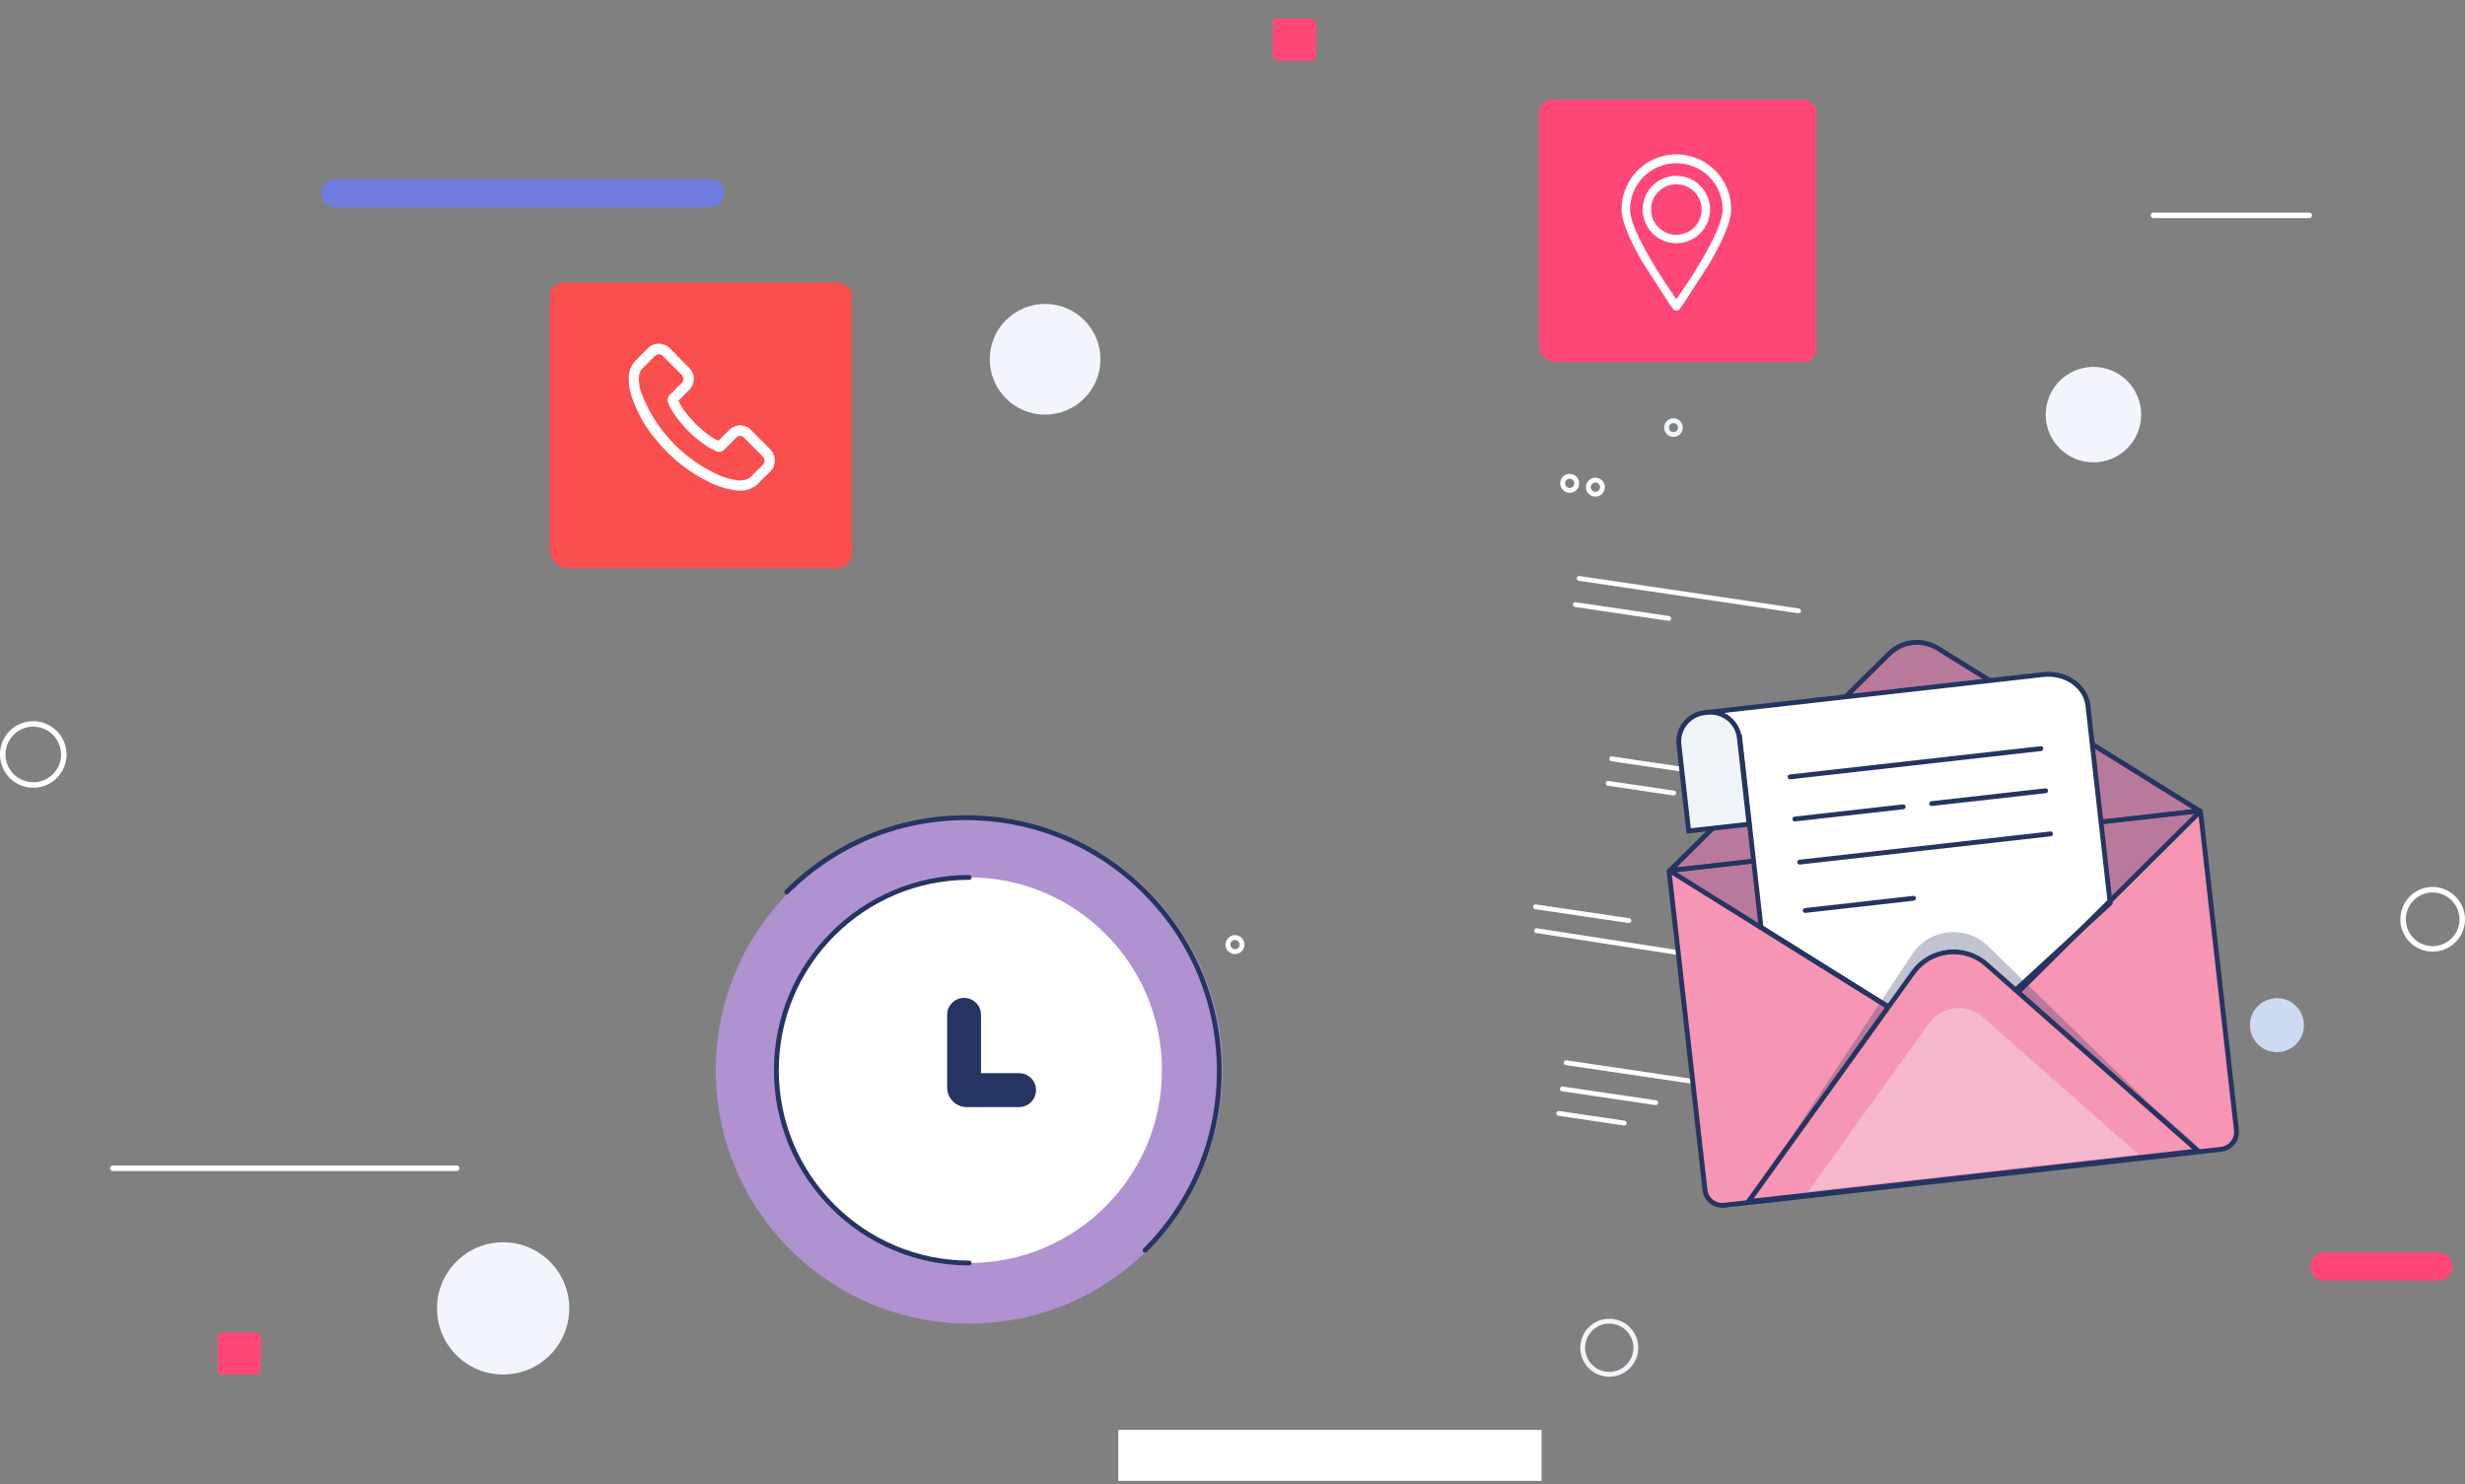 <?xml version="1.0" encoding="UTF-8" standalone="no"?>
<svg
   height="504.799"
   viewBox="0 0 838.547 504.799"
   width="838.547"
   version="1.1"
   id="svg8323"
   sodipodi:docname="contact.svg"
   inkscape:version="1.2.1 (8a69933317, 2022-10-28, custom)"
   xmlns:inkscape="http://www.inkscape.org/namespaces/inkscape"
   xmlns:sodipodi="http://sodipodi.sourceforge.net/DTD/sodipodi-0.dtd"
   xmlns="http://www.w3.org/2000/svg"
   xmlns:svg="http://www.w3.org/2000/svg">
  <rect x="0" y="0" width="838.547" height="504.799" fill="#808080" stroke="none"/>
  <defs
     id="defs8327" />
  <sodipodi:namedview
     id="namedview8325"
     pagecolor="#ffffff"
     bordercolor="#666666"
     borderopacity="1.0"
     inkscape:showpageshadow="2"
     inkscape:pageopacity="0.0"
     inkscape:pagecheckerboard="0"
     inkscape:deskcolor="#d1d1d1"
     showgrid="false"
     inkscape:zoom="0.94294955"
     inkscape:cx="418.89834"
     inkscape:cy="253.99026"
     inkscape:window-width="1920"
     inkscape:window-height="1016"
     inkscape:window-x="0"
     inkscape:window-y="0"
     inkscape:window-maximized="1"
     inkscape:current-layer="svg8323" />
  <path
     d="m443.349 157.685h-127.616a4.775 4.775 0 0 1 -4.775-4.775 4.774 4.774 0 0 1 4.775-4.773h127.616a4.774 4.774 0 0 1 4.775 4.773 4.775 4.775 0 0 1 -4.775 4.775z"
     fill="#6f7de0"
     transform="translate(-201.644 -87.18)"
     id="path8185" />
  <path
     d="m674.224 330.2h-38.835a4.774 4.774 0 0 1 -4.775-4.773 4.775 4.775 0 0 1 4.775-4.775h38.835a4.775 4.775 0 0 1 4.776 4.775 4.774 4.774 0 0 1 -4.776 4.773z"
     fill="#fe4777"
     transform="translate(155.27 105.443)"
     id="path8187" />
  <rect
     fill="#fe4777"
     height="14.307"
     rx="1.701"
     width="14.771"
     x="432.982"
     y="6.332"
     id="rect8189" />
  <rect
     fill="#fe4777"
     height="14.307"
     rx="1.701"
     width="14.771"
     x="74.007"
     y="453.298"
     id="rect8191" />
  <g
     fill="none"
     id="g8201">
    <path
       d="m665.671 272.531a10.064 10.064 0 1 1 -10.062-10.2 10.135 10.135 0 0 1 10.062 10.2z"
       stroke="#fff"
       stroke-linecap="round"
       stroke-linejoin="round"
       stroke-width="1.87"
       transform="translate(171.941 40.319)"
       id="path8193" />
    <path
       d="m280.529 246.215a10.389 10.389 0 1 1 -10.388-10.534 10.461 10.461 0 0 1 10.388 10.534z"
       stroke="#fff"
       stroke-linecap="round"
       stroke-linejoin="round"
       stroke-width="1.87"
       transform="translate(-258.818 10.567)"
       id="path8195" />
    <path
       d="m732.557 73.25h53.035"
       stroke="#fff"
       stroke-linecap="round"
       stroke-linejoin="round"
       stroke-width="1.87"
       id="path8197" />
    <path
       d="m38.356 397.404h117.004"
       stroke="#fff"
       stroke-linecap="round"
       stroke-linejoin="round"
       stroke-width="1.87"
       id="path8199" />
  </g>
  <path
     d="m 191.907,96.041 h 92.913 a 4.947,4.947 0 0 1 4.947,4.947 v 87.392 a 4.947,4.947 0 0 1 -4.947,4.947 h -91.335 a 6.525,6.525 0 0 1 -6.525,-6.525 v -85.814 a 4.947,4.947 0 0 1 4.947,-4.947 z"
     fill="#f94f4f"
     id="path8213" />
  <path
     d="m 261.84,152.638 -6.1,-6.1 a 5.347,5.347 0 0 0 -3.922,-1.854 5.652,5.652 0 0 0 -3.924,1.744 l -3.486,3.488 -0.654,-0.328 a 10.246,10.246 0 0 1 -1.09,-0.544 37.636,37.636 0 0 1 -9.044,-8.282 19.714,19.714 0 0 1 -2.832,-4.468 c 0.87,-0.762 1.634,-1.634 2.4,-2.4 0.328,-0.328 0.654,-0.654 0.98,-0.982 a 5.309,5.309 0 0 0 0,-8.062 l -3.05,-3.052 a 9.72,9.72 0 0 1 -0.98,-1.09 l -2.072,-2.07 a 5.644,5.644 0 0 0 -3.922,-1.742 5.4,5.4 0 0 0 -3.922,1.742 l -3.814,3.814 a 8.769,8.769 0 0 0 -2.506,5.34 19.853,19.853 0 0 0 1.416,8.28 44.6,44.6 0 0 0 8.5,14.276 52.966,52.966 0 0 0 17.434,13.62 28.968,28.968 0 0 0 9.806,2.942 h 0.764 a 8.652,8.652 0 0 0 6.538,-2.834 l 0.108,-0.108 a 16.486,16.486 0 0 1 1.962,-1.962 l 1.416,-1.416 a 5.466,5.466 0 0 0 -0.006,-7.952 z m -2.506,5.666 -1.308,1.308 c -0.762,0.652 -1.416,1.416 -2.18,2.178 a 5.176,5.176 0 0 1 -3.922,1.636 h -0.544 a 22.963,22.963 0 0 1 -8.5,-2.616 49.63,49.63 0 0 1 -16.236,-12.748 47.3,47.3 0 0 1 -7.954,-13.186 13.5,13.5 0 0 1 -1.308,-6.756 4.609,4.609 0 0 1 1.526,-3.16 l 3.7,-3.7 a 2.284,2.284 0 0 1 1.526,-0.764 2.083,2.083 0 0 1 1.526,0.764 l 1.962,1.962 a 10.132,10.132 0 0 0 1.088,1.088 l 3.052,3.052 a 2.559,2.559 0 0 1 0.762,1.526 2.286,2.286 0 0 1 -0.762,1.524 c -0.328,0.328 -0.654,0.654 -0.98,0.982 -0.982,0.98 -1.854,1.852 -2.726,2.724 l -0.104,0.109 a 2.386,2.386 0 0 0 -0.654,2.724 v 0.11 a 25.186,25.186 0 0 0 3.6,5.884 40.418,40.418 0 0 0 9.916,9.044 9.08,9.08 0 0 0 1.416,0.762 10.017,10.017 0 0 1 1.09,0.546 l 0.108,0.108 a 2.5,2.5 0 0 0 3.052,-0.544 l 3.814,-3.814 a 1.8,1.8 0 0 1 2.942,0 l 6.1,6.1 a 2.065,2.065 0 0 1 -0.002,3.157 z"
     fill="#ffffff"
     id="path8215" />
  <path
     d="m 528.04,33.928 h 85.277 a 4.54,4.54 0 0 1 4.54,4.54 v 80.21 a 4.54,4.54 0 0 1 -4.54,4.54 h -83.828 a 5.989,5.989 0 0 1 -5.989,-5.99 V 38.468 a 4.54,4.54 0 0 1 4.54,-4.54 z"
     fill="#fe4777"
     id="path8217" />
  <path
     d="m 581.727,71.276 a 11.457,11.457 0 1 0 -11.457,11.457 11.457,11.457 0 0 0 11.457,-11.457 z m -20.05,0 a 8.593,8.593 0 1 1 8.593,8.591 8.593,8.593 0 0 1 -8.593,-8.591 z"
     fill="#ffffff"
     id="path8219" />
  <path
     d="m 569.117,105.061 a 1.428,1.428 0 0 0 2.311,0 c 0.116,-0.159 0.662,-0.906 1.49,-2.083 l 8.454,-13.076 c 3.928,-6.7 7.52,-14.069 7.52,-18.626 a 18.619,18.619 0 1 0 -37.237,0 c 0,4.426 3.389,11.506 7.181,18.046 l 8.8,13.662 c 0.82,1.175 1.364,1.918 1.481,2.077 z m 1.156,-49.538 a 15.752,15.752 0 0 1 15.753,15.754 c 0,6.851 -10.471,23.039 -15.753,30.487 -5.281,-7.448 -15.753,-23.636 -15.753,-30.487 a 15.754,15.754 0 0 1 15.75,-15.754 z"
     fill="#ffffff"
     id="path8221" />
  <path
     d="m380.426 486.405h143.993v17.335h-143.993z"
     fill="#fff"
     id="path8255" />
  <path
     d="m 384.671,305.752 c 0.123,-0.016 0.229,-0.039 0.352,-0.055 z"
     fill="#f7de9e"
     id="path8273"
     style="stroke-width:1.081" />
  <path
     d="m 712.149,157.277 c -8.966,0 -16.236,-7.268 -16.236,-16.236 0,-8.968 7.27,-16.238 16.236,-16.238 8.968,0 16.238,7.27 16.238,16.238 0,8.968 -7.27,16.236 -16.238,16.236"
     style="fill:#f2f6fc;fill-opacity:1;fill-rule:nonzero;stroke:none;stroke-width:0.165"
     id="path7104" />
  <path
     d="m 355.525,141.041 c -10.399,0 -18.828,-8.431 -18.828,-18.83 0,-10.397 8.429,-18.827 18.828,-18.827 10.399,0 18.828,8.429 18.828,18.827 0,10.399 -8.429,18.83 -18.828,18.83"
     style="fill:#f2f6fc;fill-opacity:1;fill-rule:nonzero;stroke:none;stroke-width:0.165"
     id="path7106" />
  <path
     d="m 171.158,467.557 c -12.423,0 -22.494,-10.07 -22.494,-22.493 0,-12.424 10.072,-22.494 22.494,-22.494 12.423,0 22.494,10.07 22.494,22.494 0,12.423 -10.072,22.493 -22.494,22.493"
     style="fill:#f2f6fc;fill-opacity:1;fill-rule:nonzero;stroke:none;stroke-width:0.152"
     id="path7108" />
  <path
     d="m 415.873,364.047 c 0,47.6 -38.586,86.187 -86.187,86.187 -47.598,0 -86.187,-38.587 -86.187,-86.187 0,-47.6 38.589,-86.187 86.187,-86.187 47.601,0 86.187,38.587 86.187,86.187"
     style="fill:#b092d0;fill-opacity:1;fill-rule:nonzero;stroke:none;stroke-width:0.165"
     id="path7110" />
  <path
     d="m 389.531,426.116 c -0.211,0 -0.422,-0.081 -0.581,-0.242 -0.321,-0.321 -0.321,-0.843 0,-1.164 16.122,-16.122 25.003,-37.56 25.003,-60.361 0,-22.803 -8.881,-44.238 -25.003,-60.362 -16.124,-16.122 -37.56,-25.003 -60.362,-25.003 -22.801,0 -44.237,8.881 -60.361,25.003 -0.321,0.323 -0.843,0.323 -1.164,0 -0.321,-0.321 -0.321,-0.842 0,-1.164 16.434,-16.434 38.284,-25.486 61.525,-25.486 23.242,0 45.093,9.052 61.527,25.486 16.434,16.434 25.486,38.284 25.486,61.527 0,23.241 -9.052,45.091 -25.486,61.525 -0.161,0.161 -0.372,0.242 -0.583,0.242"
     style="fill:#253460;fill-opacity:1;fill-rule:nonzero;stroke:none;stroke-width:0.165"
     id="path7112" />
  <path
     d="m 395.273,364.047 c 0,36.222 -29.363,65.587 -65.587,65.587 -36.221,0 -65.585,-29.364 -65.585,-65.587 0,-36.222 29.364,-65.587 65.585,-65.587 36.224,0 65.587,29.364 65.587,65.587"
     style="fill:#ffffff;fill-opacity:1;fill-rule:nonzero;stroke:none;stroke-width:0.165"
     id="path7114" />
  <path
     d="m 329.686,430.457 c -36.618,0 -66.408,-29.793 -66.408,-66.41 0,-36.618 29.791,-66.41 66.408,-66.41 0.456,0 0.824,0.369 0.824,0.823 0,0.456 -0.367,0.824 -0.824,0.824 -35.709,0 -64.761,29.053 -64.761,64.763 0,35.71 29.053,64.763 64.761,64.763 0.456,0 0.824,0.367 0.824,0.824 0,0.455 -0.367,0.823 -0.824,0.823"
     style="fill:#253460;fill-opacity:1;fill-rule:nonzero;stroke:none;stroke-width:0.165"
     id="path7116" />
  <path
     d="m 346.678,376.583 h -17.842 c -3.66,0 -6.637,-2.978 -6.637,-6.637 v -24.736 c 0,-3.185 2.581,-5.764 5.764,-5.764 3.184,0 5.764,2.579 5.764,5.764 v 19.845 h 12.95 c 3.184,0 5.764,2.581 5.764,5.764 0,3.184 -2.581,5.764 -5.764,5.764"
     style="fill:#253460;fill-opacity:1;fill-rule:nonzero;stroke:none;stroke-width:0.165"
     id="path7118" />
  <path
     d="m 307.733,165.145 31.787,31.789"
     style="fill:#f0f5fa;fill-opacity:1;fill-rule:nonzero;stroke:none;stroke-width:0.165"
     id="path7130" />
  <path
     d="m 717.297,221.147 31.787,31.789"
     style="fill:#f0f5fa;fill-opacity:1;fill-rule:nonzero;stroke:none;stroke-width:0.165"
     id="path7134" />
  <path
     d="m 547.425,450.238 c -1.749,0 -3.446,0.558 -4.877,1.619 -1.761,1.308 -2.909,3.223 -3.228,5.396 -0.323,2.171 0.221,4.338 1.528,6.099 1.309,1.762 3.225,2.91 5.396,3.231 4.486,0.665 8.666,-2.446 9.329,-6.926 0.32,-2.171 -0.224,-4.337 -1.532,-6.097 -1.306,-1.764 -3.223,-2.91 -5.394,-3.231 -0.407,-0.059 -0.817,-0.09 -1.222,-0.09 z m 0.026,18.081 c -0.479,0 -0.962,-0.036 -1.449,-0.109 -2.606,-0.384 -4.905,-1.761 -6.476,-3.875 -1.57,-2.118 -2.222,-4.717 -1.836,-7.324 0.385,-2.606 1.764,-4.905 3.879,-6.474 2.115,-1.57 4.719,-2.228 7.321,-1.836 2.606,0.385 4.905,1.762 6.476,3.877 1.57,2.115 2.222,4.715 1.836,7.321 -0.725,4.893 -4.946,8.421 -9.75,8.421"
     style="fill:#f0f5fa;fill-opacity:1;fill-rule:nonzero;stroke:none;stroke-width:0.165"
     id="path7144" />
  <path
     d="m 569.28,143.935 c -0.324,0 -0.639,0.104 -0.904,0.301 -0.328,0.242 -0.54,0.596 -0.6,1 -0.059,0.404 0.041,0.804 0.283,1.131 0.244,0.326 0.598,0.54 1.001,0.6 0.407,0.061 0.804,-0.043 1.131,-0.285 0.326,-0.242 0.54,-0.596 0.6,-1 0.059,-0.404 -0.043,-0.805 -0.285,-1.131 -0.242,-0.328 -0.598,-0.54 -1,-0.6 z m 0.006,4.696 c -0.153,0 -0.31,-0.011 -0.466,-0.035 -0.838,-0.124 -1.578,-0.567 -2.083,-1.247 -0.504,-0.68 -0.715,-1.517 -0.59,-2.355 0.124,-0.837 0.567,-1.576 1.247,-2.082 0.679,-0.506 1.51,-0.718 2.354,-0.59 0.837,0.124 1.578,0.567 2.082,1.247 0.506,0.68 0.715,1.515 0.591,2.354 v 0 c -0.232,1.575 -1.589,2.708 -3.134,2.708"
     style="fill:#f0f5fa;fill-opacity:1;fill-rule:nonzero;stroke:none;stroke-width:0.165"
     id="path7146" />
  <path
     d="m 783.664,350.066 c -0.743,5.022 -5.415,8.492 -10.437,7.747 -5.022,-0.743 -8.49,-5.415 -7.746,-10.437 0.743,-5.02 5.415,-8.49 10.435,-7.747 5.022,0.743 8.49,5.415 7.747,10.437"
     style="fill:#ccdaf2;fill-opacity:1;fill-rule:nonzero;stroke:none;stroke-width:0.165"
     id="path7164" />
  <path
     d="m 420.113,319.743 c -0.336,0 -0.662,0.107 -0.935,0.311 -0.339,0.25 -0.56,0.619 -0.621,1.038 -0.063,0.415 0.043,0.832 0.295,1.169 0.25,0.339 0.618,0.558 1.036,0.621 0.853,0.128 1.663,-0.469 1.79,-1.331 0.063,-0.417 -0.041,-0.832 -0.293,-1.171 -0.252,-0.338 -0.619,-0.557 -1.036,-0.619 z m 0.006,4.803 c -0.156,0 -0.315,-0.011 -0.474,-0.035 -1.759,-0.26 -2.978,-1.902 -2.718,-3.661 0.125,-0.853 0.576,-1.604 1.268,-2.118 0.692,-0.514 1.542,-0.728 2.393,-0.6 1.759,0.259 2.978,1.901 2.719,3.661 -0.237,1.599 -1.619,2.752 -3.189,2.752"
     style="fill:#ffffff;fill-opacity:1;fill-rule:nonzero;stroke:none;stroke-width:0.165"
     id="path7168" />
  <path
     d="m 533.982,162.84 c -0.769,0 -1.444,0.563 -1.56,1.347 -0.063,0.417 0.041,0.832 0.293,1.171 0.252,0.338 0.619,0.558 1.036,0.619 0.417,0.063 0.833,-0.041 1.171,-0.293 0.339,-0.25 0.558,-0.618 0.621,-1.036 0.061,-0.417 -0.043,-0.833 -0.295,-1.171 -0.25,-0.339 -0.618,-0.558 -1.036,-0.621 z m 0.009,4.803 c -0.16,0 -0.32,-0.011 -0.479,-0.036 -1.759,-0.259 -2.978,-1.901 -2.719,-3.661 0.26,-1.757 1.906,-2.971 3.663,-2.718 0.852,0.127 1.604,0.576 2.118,1.268 0.512,0.692 0.725,1.542 0.6,2.395 -0.127,0.852 -0.576,1.603 -1.268,2.116 -0.562,0.417 -1.227,0.636 -1.914,0.636"
     style="fill:#ffffff;fill-opacity:1;fill-rule:nonzero;stroke:none;stroke-width:0.165"
     id="path7170" />
  <path
     d="m 542.723,164.133 c -0.334,0 -0.66,0.107 -0.935,0.311 -0.339,0.25 -0.558,0.619 -0.621,1.036 -0.063,0.417 0.043,0.832 0.293,1.171 0.252,0.338 0.619,0.558 1.036,0.621 0.858,0.12 1.663,-0.469 1.792,-1.331 0.127,-0.86 -0.469,-1.663 -1.331,-1.792 z m 0.005,4.803 c -0.155,0 -0.315,-0.011 -0.473,-0.035 -1.761,-0.262 -2.978,-1.904 -2.718,-3.663 0.26,-1.757 1.904,-2.973 3.661,-2.718 1.759,0.262 2.978,1.904 2.718,3.663 -0.236,1.599 -1.617,2.752 -3.189,2.752"
     style="fill:#ffffff;fill-opacity:1;fill-rule:nonzero;stroke:none;stroke-width:0.165"
     id="path7172" />
  <path
     d="m 607.423,373.359 -0.122,-0.01 -74.632,-11.038 c -0.45,-0.066 -0.761,-0.484 -0.693,-0.934 0.066,-0.451 0.478,-0.771 0.936,-0.693 l 74.632,11.038 c 0.45,0.066 0.761,0.484 0.693,0.935 -0.059,0.408 -0.412,0.702 -0.814,0.702"
     style="fill:#ffffff;fill-opacity:1;fill-rule:nonzero;stroke:none;stroke-width:0.165"
     id="path7176" />
  <path
     d="m 563.239,375.922 -0.122,-0.01 -31.764,-4.697 c -0.45,-0.068 -0.761,-0.484 -0.695,-0.935 0.066,-0.448 0.478,-0.764 0.935,-0.693 l 31.766,4.699 c 0.45,0.066 0.761,0.484 0.693,0.934 -0.061,0.408 -0.412,0.703 -0.814,0.703"
     style="fill:#ffffff;fill-opacity:1;fill-rule:nonzero;stroke:none;stroke-width:0.165"
     id="path7178" />
  <path
     d="m 552.535,382.856 -0.12,-0.01 -22.294,-3.297 c -0.45,-0.066 -0.761,-0.484 -0.695,-0.934 0.068,-0.45 0.491,-0.764 0.935,-0.693 l 22.294,3.297 c 0.45,0.066 0.761,0.484 0.695,0.934 -0.061,0.408 -0.413,0.703 -0.815,0.703"
     style="fill:#ffffff;fill-opacity:1;fill-rule:nonzero;stroke:none;stroke-width:0.165"
     id="path7180" />
  <path
     d="m 554.126,313.988 -0.12,-0.009 -31.766,-4.699 c -0.45,-0.066 -0.761,-0.484 -0.695,-0.934 0.068,-0.45 0.486,-0.758 0.936,-0.693 l 31.766,4.697 c 0.45,0.066 0.761,0.484 0.693,0.935 -0.059,0.408 -0.412,0.702 -0.814,0.702"
     style="fill:#ffffff;fill-opacity:1;fill-rule:nonzero;stroke:none;stroke-width:0.165"
     id="path7186" />
  <path
     d="m 587.132,327.388 -0.127,-0.01 -64.411,-9.992 c -0.45,-0.069 -0.758,-0.491 -0.687,-0.939 0.069,-0.45 0.492,-0.756 0.94,-0.688 l 64.409,9.992 c 0.45,0.069 0.758,0.491 0.688,0.939 -0.064,0.407 -0.415,0.698 -0.814,0.698"
     style="fill:#ffffff;fill-opacity:1;fill-rule:nonzero;stroke:none;stroke-width:0.165"
     id="path7188" />
  <path
     d="m 611.849,208.622 -0.122,-0.009 -74.634,-11.04 c -0.45,-0.066 -0.759,-0.484 -0.693,-0.935 0.066,-0.45 0.478,-0.756 0.935,-0.693 l 74.632,11.04 c 0.45,0.066 0.761,0.484 0.695,0.935 -0.061,0.408 -0.412,0.702 -0.814,0.702"
     style="fill:#ffffff;fill-opacity:1;fill-rule:nonzero;stroke:none;stroke-width:0.165"
     id="path7196" />
  <path
     d="m 567.663,211.185 -0.12,-0.009 -31.766,-4.699 c -0.45,-0.066 -0.761,-0.484 -0.693,-0.935 0.066,-0.45 0.484,-0.759 0.935,-0.693 l 31.764,4.697 c 0.45,0.068 0.761,0.486 0.695,0.935 -0.061,0.408 -0.412,0.703 -0.815,0.703"
     style="fill:#ffffff;fill-opacity:1;fill-rule:nonzero;stroke:none;stroke-width:0.165"
     id="path7198" />
  <path
     d="m 580.067,263.655 -0.122,-0.009 -31.766,-4.699 c -0.45,-0.068 -0.761,-0.484 -0.693,-0.935 0.066,-0.45 0.489,-0.763 0.935,-0.693 l 31.764,4.699 c 0.45,0.066 0.761,0.484 0.695,0.935 -0.061,0.408 -0.412,0.702 -0.814,0.702"
     style="fill:#ffffff;fill-opacity:1;fill-rule:nonzero;stroke:none;stroke-width:0.165"
     id="path7206" />
  <path
     d="m 569.363,270.588 -0.122,-0.01 -22.294,-3.296 c -0.45,-0.068 -0.761,-0.486 -0.695,-0.936 0.068,-0.45 0.486,-0.763 0.935,-0.695 l 22.294,3.297 c 0.45,0.068 0.761,0.486 0.695,0.935 -0.061,0.408 -0.413,0.703 -0.814,0.703"
     style="fill:#ffffff;fill-opacity:1;fill-rule:nonzero;stroke:none;stroke-width:0.165"
     id="path7208" />
  <path
     d="m 622.933,269.996 -0.122,-0.009 -32.828,-4.857 c -0.45,-0.066 -0.761,-0.484 -0.693,-0.935 0.066,-0.448 0.478,-0.763 0.935,-0.693 l 32.828,4.855 c 0.45,0.068 0.761,0.486 0.693,0.935 -0.059,0.408 -0.412,0.703 -0.814,0.703"
     style="fill:#ffffff;fill-opacity:1;fill-rule:nonzero;stroke:none;stroke-width:0.165"
     id="path7210" />
  <path
     d="m 755.612,390.942 -169.072,19.049 c -3.248,0.366 -6.176,-1.97 -6.542,-5.219 L 567.794,296.461 c -0.02,-0.171 0.104,-0.326 0.275,-0.346 l 180.173,-20.299 c 0.171,-0.02 0.326,0.105 0.346,0.275 l 12.208,108.353 c 0.362,3.225 -1.957,6.135 -5.183,6.499"
     style="fill:#f795b4;fill-opacity:1;fill-rule:nonzero;stroke:none;stroke-width:0.165"
     id="path7212" />
  <path
     d="m 568.67,296.876 12.147,107.804 c 0.313,2.792 2.83,4.817 5.631,4.493 l 169.072,-19.049 0.092,0.819 -0.092,-0.819 c 1.342,-0.152 2.545,-0.817 3.386,-1.871 0.842,-1.056 1.222,-2.377 1.071,-3.717 L 747.827,276.69 568.67,296.876 m 17.204,113.975 c -3.383,0 -6.308,-2.548 -6.695,-5.987 L 566.975,296.553 c -0.069,-0.623 0.38,-1.186 1.001,-1.257 l 180.173,-20.299 c 0.631,-0.071 1.186,0.379 1.255,1.001 l 12.209,108.354 c 0.199,1.777 -0.305,3.526 -1.42,4.926 -1.117,1.398 -2.711,2.281 -4.49,2.482 l -169.072,19.049 c -0.255,0.03 -0.507,0.041 -0.758,0.041"
     style="fill:#253460;fill-opacity:1;fill-rule:nonzero;stroke:none;stroke-width:0.165"
     id="path7214" />
  <path
     d="m 594.783,409.993 c -0.064,0 -0.102,-0.03 -0.117,-0.089 l 0.504,-0.056 c 0.054,0.026 0.105,0.053 0.158,0.079 l -0.52,0.064 c -0.009,0.001 -0.016,0.001 -0.025,0.001"
     style="fill:#c0c4d1;fill-opacity:1;fill-rule:nonzero;stroke:none;stroke-width:0.165"
     id="path7216" />
  <path
     d="m 595.328,409.927 c -0.053,-0.026 -0.104,-0.053 -0.158,-0.079 l 8.247,-0.929 -8.088,1.008"
     style="fill:#b0b9d4;fill-opacity:1;fill-rule:nonzero;stroke:none;stroke-width:0.165"
     id="path7218" />
  <path
     d="m 747.498,390.252 -11.552,-10.2 -3.194,-3.116 c 7.537,6.399 13.367,11.519 14.746,13.316 m -58.071,-55.611 -0.109,-0.107 3.057,-2.811 -2.948,2.918 m -91.202,-19.387 -29.539,-18.244 -0.015,-0.135 27.139,-3.057 2.415,21.436 m 120.292,-9.401 -2.877,-25.535 32.166,-3.625 c 0.006,0 0.015,-10e-4 0.023,-10e-4 l 0.015,0.137 -29.326,29.025"
     style="fill:#b8799b;fill-opacity:1;fill-rule:nonzero;stroke:none;stroke-width:0.165"
     id="path7220" />
  <path
     d="m 594.666,409.904 c -0.018,-0.068 -0.003,-0.176 0.041,-0.321 l 35.209,-3.966 -26.5,3.302 -8.246,0.929 -0.504,0.056 m -25.981,-112.893 -0.186,-0.114 0.171,-0.02 0.015,0.133 m -0.891,-0.55 v 0 c 0,-0.005 0,-0.011 -0.001,-0.016 l 0.003,0.018 m 180.046,-19.634 -0.015,-0.138 c 0.071,-0.01 0.14,-0.026 0.206,-0.051 l -0.191,0.189"
     style="fill:#253460;fill-opacity:1;fill-rule:nonzero;stroke:none;stroke-width:0.165"
     id="path7222" />
  <path
     d="m 568.069,296.115 74.508,-73.685 c 4.442,-4.406 11.325,-5.191 16.646,-1.901 l 88.561,55.001 c 0.15,0.094 0.099,0.326 -0.079,0.346 l -179.946,20.275 0.31,-0.036"
     style="fill:#f795b4;fill-opacity:1;fill-rule:nonzero;stroke:none;stroke-width:0.165"
     id="path7224" />
  <path
     d="m 652.099,219.319 c -3.259,0 -6.486,1.26 -8.942,3.697 l -72.82,72.015 175.456,-19.767 -87.003,-54.035 c -2.075,-1.283 -4.393,-1.911 -6.692,-1.911 m -84.247,77.651 -0.137,-1.212 -0.224,-0.227 0.18,-0.178 -0.003,-0.02 0.026,-0.003 74.304,-73.484 c 4.73,-4.691 11.993,-5.521 17.659,-2.016 l 88.562,55.003 c 0.364,0.224 0.545,0.659 0.453,1.077 -0.094,0.42 -0.443,0.735 -0.868,0.784 L 567.852,296.97"
     style="fill:#253460;fill-opacity:1;fill-rule:nonzero;stroke:none;stroke-width:0.165"
     id="path7226" />
  <path
     d="m 567.759,296.151 v 0 0 m 2.578,-1.12 23.041,-22.786 2.247,19.937 -25.288,2.849 m 145.117,-16.348 -2.696,-23.936 33.035,20.517 -30.339,3.419 m -85.369,-42.74 13.072,-12.927 c 2.456,-2.438 5.682,-3.697 8.942,-3.697 2.299,0 4.617,0.627 6.692,1.911 l 15.645,9.717 -44.35,4.997"
     style="fill:#b8799b;fill-opacity:1;fill-rule:nonzero;stroke:none;stroke-width:0.165"
     id="path7228" />
  <path
     d="m 567.759,296.151 v 0 l 0.31,-0.036 25.191,-24.912 0.119,1.043 -23.041,22.786 25.288,-2.849 0.092,0.819 -27.958,3.151 m 147.787,-16.651 -0.092,-0.817 30.339,-3.419 -33.035,-20.517 -0.117,-1.043 35.144,21.826 c 0.15,0.094 0.099,0.326 -0.079,0.346 l -32.159,3.623 m -86.783,-43.408 13.815,-13.662 c 2.606,-2.584 6.054,-3.923 9.533,-3.923 2.451,0 4.915,0.662 7.113,2.022 l 16.533,10.269 -1.321,0.148 -15.645,-9.717 c -2.075,-1.283 -4.393,-1.911 -6.692,-1.911 -3.259,0 -6.486,1.26 -8.942,3.697 l -13.072,12.927 -1.323,0.148"
     style="fill:#253460;fill-opacity:1;fill-rule:nonzero;stroke:none;stroke-width:0.165"
     id="path7230" />
  <path
     d="m 650.816,330.821 -56.008,77.923 152.882,-17.224 -71.942,-63.508 c -7.505,-6.626 -19.09,-5.32 -24.932,2.81"
     style="fill:#f795b4;fill-opacity:1;fill-rule:nonzero;stroke:none;stroke-width:0.165"
     id="path7232" />
  <path
     d="m 664.545,324.6 c -0.596,0 -1.196,0.033 -1.794,0.1 -4.511,0.507 -8.617,2.914 -11.267,6.601 l -54.924,76.416 149.193,-16.809 -70.551,-62.279 c -2.951,-2.606 -6.758,-4.029 -10.658,-4.029 m -71.488,85.169 57.09,-79.43 0.669,0.481 -0.669,-0.481 c 2.92,-4.063 7.448,-6.716 12.42,-7.275 4.972,-0.56 9.974,1.018 13.726,4.328 l 73.332,64.737 -156.568,17.639"
     style="fill:#253460;fill-opacity:1;fill-rule:nonzero;stroke:none;stroke-width:0.165"
     id="path7234" />
  <path
     d="m 577.165,242.734 117.76,-13.267 c 7.719,-0.871 14.589,3.856 15.345,10.557 l 7.568,67.176 -32.747,30.099 -43.273,4.877 -42.744,-26.734 -7.332,-65.084 -14.576,-7.624"
     style="fill:#ffffff;fill-opacity:1;fill-rule:nonzero;stroke:none;stroke-width:0.165"
     id="path7236" />
  <path
     d="m 599.848,314.955 42.163,26.37 42.72,-4.813 32.242,-29.634 -7.522,-66.763 c -0.338,-2.999 -2.009,-5.674 -4.707,-7.53 -2.736,-1.881 -6.188,-2.696 -9.726,-2.299 l -115.087,12.967 12.58,6.578 7.337,65.124 m 41.776,28.073 -43.324,-27.098 -7.327,-65.043 -11.214,-9.273 115.076,-12.965 c 3.931,-0.441 7.782,0.473 10.844,2.579 3.096,2.131 5.018,5.223 5.412,8.704 l 7.614,67.591 -33.253,30.565 -43.827,4.939"
     style="fill:#253460;fill-opacity:1;fill-rule:nonzero;stroke:none;stroke-width:0.165"
     id="path7238" />
  <path
     d="m 606.559,390.984 32.706,-49.431 1.947,1.217 -34.653,48.214"
     style="fill:#b8799b;fill-opacity:1;fill-rule:nonzero;stroke:none;stroke-width:0.165"
     id="path7240" />
  <path
     d="m 732.752,376.936 c -2.393,-2.032 -4.957,-4.193 -7.606,-6.415 l -38.041,-33.582 2.321,-2.298 43.326,42.295"
     style="fill:#b8799b;fill-opacity:1;fill-rule:nonzero;stroke:none;stroke-width:0.165"
     id="path7242" />
  <path
     d="m 735.946,380.053 -10.799,-9.531 c 2.648,2.222 5.213,4.383 7.606,6.415 l 3.194,3.116 m -48.84,-43.113 -0.206,-0.183 2.418,-2.222 0.109,0.107 -2.321,2.298"
     style="fill:#89658b;fill-opacity:1;fill-rule:nonzero;stroke:none;stroke-width:0.165"
     id="path7244" />
  <path
     d="m 642.011,341.325 -1.836,-1.148 10.641,-16.081 c 3.327,-4.628 8.513,-7.044 13.749,-7.044 3.961,0 7.95,1.382 11.183,4.236 l 12.389,12.094 -2.479,2.278 -9.365,-8.266 c -3.254,-2.872 -7.449,-4.44 -11.75,-4.44 -0.657,0 -1.318,0.038 -1.976,0.112 -4.972,0.558 -9.5,3.212 -12.42,7.275 v 0 l -7.876,10.957 -0.26,0.028"
     style="fill:#c0c4d1;fill-opacity:1;fill-rule:nonzero;stroke:none;stroke-width:0.165"
     id="path7246" />
  <path
     d="m 641.212,342.769 v 0 l -1.947,-1.217 0.909,-1.375 1.836,1.148 0.26,-0.028 -1.059,1.472 m 45.688,-6.013 -1.242,-1.097 2.479,-2.278 1.181,1.153 -2.418,2.222"
     style="fill:#253460;fill-opacity:1;fill-rule:nonzero;stroke:none;stroke-width:0.165"
     id="path7248" />
  <path
     d="m 650.816,330.821 -56.008,77.923 152.882,-17.224 -71.942,-63.508 c -7.505,-6.626 -19.09,-5.32 -24.932,2.81"
     style="fill:#f795b4;fill-opacity:1;fill-rule:nonzero;stroke:none;stroke-width:0.165"
     id="path7250" />
  <path
     d="m 664.545,324.6 c -0.596,0 -1.196,0.033 -1.794,0.1 -4.511,0.507 -8.617,2.914 -11.267,6.601 l -54.924,76.416 149.193,-16.809 -70.551,-62.279 c -2.951,-2.606 -6.758,-4.029 -10.658,-4.029 m -71.488,85.169 57.09,-79.43 0.669,0.481 -0.669,-0.481 c 2.92,-4.063 7.448,-6.716 12.42,-7.275 4.972,-0.56 9.974,1.018 13.726,4.328 l 73.332,64.737 -156.568,17.639"
     style="fill:#253460;fill-opacity:1;fill-rule:nonzero;stroke:none;stroke-width:0.165"
     id="path7252" />
  <path
     d="m 615.112,405.293 41.13,-57.227 c 2.444,-3.399 6.254,-5.173 10.099,-5.173 2.909,0 5.837,1.015 8.21,3.11 l 52.836,46.641 -112.276,12.649"
     style="fill:#f5b8cd;fill-opacity:1;fill-rule:nonzero;stroke:none;stroke-width:0.165"
     id="path7254" />
  <path
     d="m 568.137,296.263 73.682,45.913"
     style="fill:#f795b4;fill-opacity:1;fill-rule:nonzero;stroke:none;stroke-width:0.165"
     id="path7256" />
  <path
     d="m 641.382,342.877 -73.682,-45.913 0.871,-1.4 73.682,45.913 -0.871,1.4"
     style="fill:#253460;fill-opacity:1;fill-rule:nonzero;stroke:none;stroke-width:0.165"
     id="path7258" />
  <path
     d="m 748.57,275.933 -61.619,61.158"
     style="fill:#f795b4;fill-opacity:1;fill-rule:nonzero;stroke:none;stroke-width:0.165"
     id="path7260" />
  <path
     d="m 687.531,337.675 -1.159,-1.168 61.619,-61.158 1.159,1.168 -61.619,61.158"
     style="fill:#253460;fill-opacity:1;fill-rule:nonzero;stroke:none;stroke-width:0.165"
     id="path7262" />
  <path
     d="m 595.002,280.352 -20.553,2.316 -3.302,-29.321 c -0.611,-5.417 3.286,-10.304 8.703,-10.913 l 0.934,-0.105 c 5.417,-0.611 10.304,3.286 10.915,8.703 l 3.304,29.321"
     style="fill:#f0f5fa;fill-opacity:1;fill-rule:nonzero;stroke:none;stroke-width:0.165"
     id="path7264" />
  <path
     d="m 581.909,243.088 c -0.343,0 -0.687,0.02 -1.031,0.058 l -0.935,0.105 c -2.401,0.27 -4.554,1.458 -6.061,3.348 -1.505,1.887 -2.187,4.253 -1.915,6.654 l 3.21,28.505 18.916,-2.131 -3.212,-28.505 c -0.27,-2.401 -1.459,-4.554 -3.35,-6.061 -1.617,-1.29 -3.582,-1.973 -5.621,-1.973 z m -8.186,40.49 -3.394,-30.142 c -0.32,-2.838 0.484,-5.631 2.266,-7.864 1.78,-2.233 4.325,-3.638 7.163,-3.958 l 0.935,-0.105 c 2.841,-0.311 5.631,0.484 7.864,2.266 2.233,1.78 3.64,4.325 3.959,7.164 l 3.394,30.138 -22.188,2.5"
     style="fill:#253460;fill-opacity:1;fill-rule:nonzero;stroke:none;stroke-width:0.165"
     id="path7266" />
  <path
     d="m 608.956,265.087 c -0.413,0 -0.769,-0.311 -0.817,-0.733 -0.051,-0.451 0.273,-0.858 0.726,-0.911 l 85.323,-9.612 c 0.458,-0.056 0.86,0.273 0.911,0.726 0.051,0.451 -0.273,0.858 -0.726,0.911 l -85.323,9.614 -0.094,0.005"
     style="fill:#253460;fill-opacity:1;fill-rule:nonzero;stroke:none;stroke-width:0.165"
     id="path7268" />
  <path
     d="m 612.225,294.093 c -0.413,0 -0.771,-0.311 -0.819,-0.731 -0.051,-0.453 0.275,-0.86 0.726,-0.911 l 85.323,-9.612 c 0.448,-0.054 0.86,0.273 0.911,0.726 0.051,0.453 -0.273,0.86 -0.726,0.911 l -85.323,9.612 -0.092,0.005"
     style="fill:#253460;fill-opacity:1;fill-rule:nonzero;stroke:none;stroke-width:0.165"
     id="path7270" />
  <path
     d="m 610.571,279.423 c -0.413,0 -0.771,-0.311 -0.819,-0.733 -0.049,-0.451 0.275,-0.858 0.726,-0.909 l 36.871,-4.155 c 0.45,-0.046 0.86,0.275 0.911,0.728 0.051,0.451 -0.273,0.858 -0.726,0.909 l -36.87,4.155 -0.094,0.005"
     style="fill:#253460;fill-opacity:1;fill-rule:nonzero;stroke:none;stroke-width:0.165"
     id="path7272" />
  <path
     d="m 657.096,274.179 c -0.413,0 -0.771,-0.31 -0.819,-0.731 -0.049,-0.453 0.275,-0.86 0.726,-0.911 l 38.798,-4.369 c 0.455,-0.044 0.86,0.273 0.912,0.726 0.049,0.451 -0.275,0.86 -0.726,0.911 l -38.798,4.369 -0.094,0.005"
     style="fill:#253460;fill-opacity:1;fill-rule:nonzero;stroke:none;stroke-width:0.165"
     id="path7274" />
  <path
     d="m 614.078,310.541 c -0.413,0 -0.771,-0.31 -0.819,-0.731 -0.051,-0.453 0.275,-0.86 0.726,-0.911 l 36.871,-4.154 c 0.448,-0.046 0.86,0.275 0.911,0.726 0.051,0.451 -0.273,0.86 -0.726,0.911 l -36.871,4.154 -0.092,0.005"
     style="fill:#253460;fill-opacity:1;fill-rule:nonzero;stroke:none;stroke-width:0.165"
     id="path7276" />
</svg>
